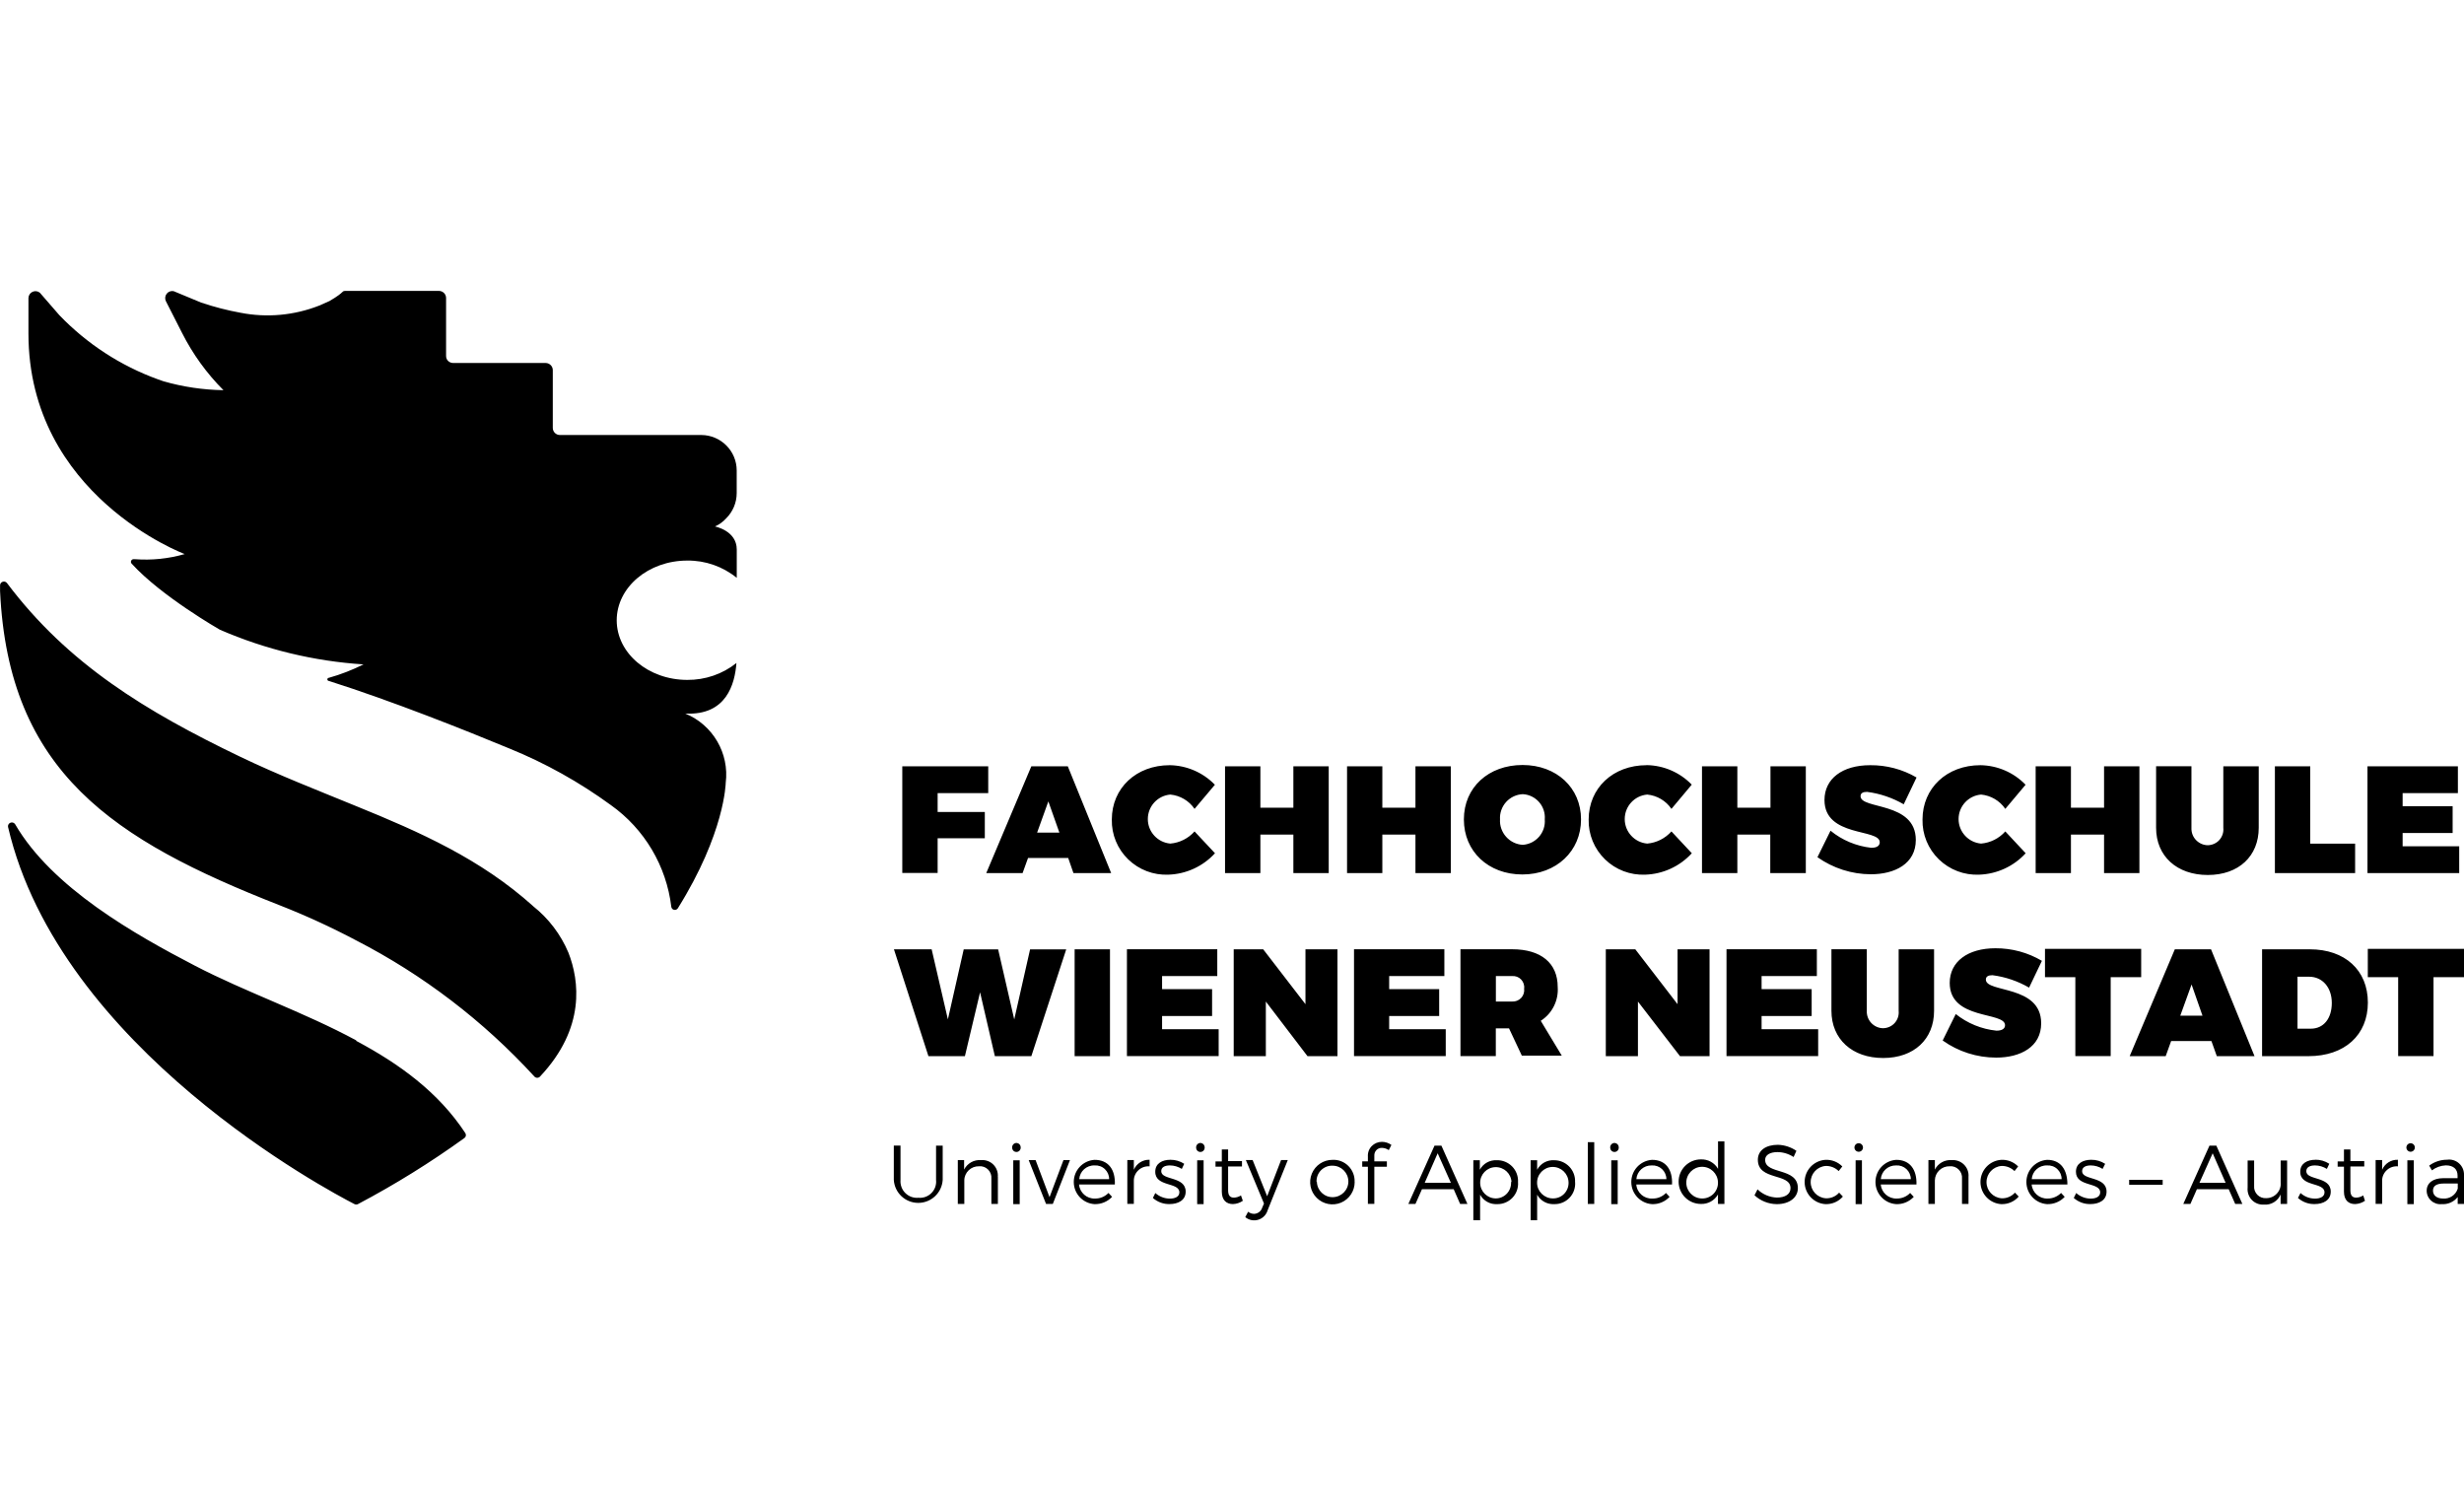<?xml version="1.0" encoding="UTF-8"?>
<svg id="ar" data-name="fhwienerneustadt" xmlns="http://www.w3.org/2000/svg" width="375" height="230" viewBox="0 0 375 230">
  <path d="M54.21,158.4c6.56,3.5,12.52,7.81,16.61,14.04.16.25.1.58-.14.75-5.16,3.72-10.57,7.08-16.19,10.05-.17.09-.37.09-.55,0-3.73-1.92-44.85-23.62-52.72-57.41-.04-.27.12-.54.38-.63.26-.1.55,0,.7.23,5.63,9.69,18.28,16.81,27.36,21.53,7.66,3.99,16.58,7.06,24.56,11.37M81.15,137.91c-7.98-7.18-17.22-11.28-26.94-15.23-5.84-2.4-11.81-4.71-17.68-7.53-14.35-6.9-26.19-14.09-35.46-26.41-.15-.2-.41-.29-.65-.21-.24.07-.41.29-.41.54v.89c1.28,27.53,17.22,37.88,42.51,47.79,4,1.57,7.9,3.36,11.7,5.37,10.18,5.24,19.36,12.25,27.1,20.7.11.13.27.2.44.2s.33-.07.44-.2c6.95-7.39,5.96-14.61,4.31-18.84-1.17-2.78-3.02-5.21-5.38-7.08M112.12,75.09v-3.49c0-2.97-2.41-5.38-5.38-5.4h-21.53c-.59,0-1.08-.48-1.08-1.08v-8.8c0-.59-.49-1.07-1.08-1.08h-14.08c-.29,0-.56-.11-.77-.31s-.31-.48-.31-.77v-8.81c0-.6-.49-1.08-1.09-1.08h-14.01c-.99,0,0,0-2.64,1.54-.55.26-1.08.49-1.58.7-3.8,1.49-7.94,1.87-11.94,1.09-2.04-.37-4.05-.89-6.01-1.55l-4.19-1.74c-.4-.08-.81.07-1.06.39-.25.32-.3.75-.13,1.12l2.45,4.81c1.63,3.23,3.76,6.19,6.32,8.75-3.08-.05-6.15-.5-9.11-1.35l-.86-.3c-5.68-2.06-10.81-5.4-15-9.76l-2.97-3.42c-.32-.26-.75-.31-1.12-.14-.37.17-.61.54-.62.95v5.38c0,24.71,23.78,33.58,23.78,33.58-2.46.71-5.03.97-7.58.78h-.11c-.18-.03-.35.05-.44.2-.09.16-.07.35.06.48,4.52,4.97,13.42,10.05,13.42,10.05,6.93,3.01,14.33,4.8,21.87,5.28-1.69.84-3.45,1.53-5.27,2.04-.13,0-.24.11-.24.24s.11.24.24.24c9.56,3.03,20.84,7.53,27.47,10.28,5.48,2.23,10.66,5.12,15.44,8.61,5.12,3.64,8.46,9.27,9.2,15.5.04.22.2.4.42.44.22.05.44-.04.57-.23,7.18-11.48,7.29-19.09,7.29-19.09.57-4.5-1.96-8.83-6.16-10.55,6.26.33,7.55-4.48,7.79-7.69-2.12,1.69-4.76,2.59-7.48,2.57-5.93,0-10.74-4.06-10.74-9.07s4.81-9.09,10.74-9.09c2.74-.03,5.41.9,7.53,2.63v-3.63h0v-.69c0-2.87-3.32-3.5-3.32-3.5.64-.28,1.22-.7,1.69-1.22,1.03-1.01,1.62-2.4,1.62-3.85M150.4,120.7v-4.08h-13.08v16.23h5.38v-5.28h7.18v-4h-7.18v-2.87h7.69ZM162.57,130.57l.8,2.3h5.74l-6.6-16.25h-5.55l-6.86,16.25h5.53l.83-2.3h6.11ZM161.23,126.71h-3.39l1.71-4.75,1.68,4.75ZM184.89,119.42c-1.81-1.86-4.28-2.93-6.87-2.97-5.1,0-8.81,3.49-8.81,8.27-.05,2.28.85,4.47,2.49,6.06s3.85,2.43,6.13,2.33c2.7-.09,5.25-1.26,7.08-3.26l-3.11-3.32c-.95,1.07-2.27,1.73-3.69,1.85-1.93-.17-3.42-1.79-3.42-3.73s1.48-3.56,3.42-3.73c1.49.14,2.85.94,3.69,2.18l3.11-3.69h0ZM202.22,132.87v-16.25h-5.38v6.3h-5.02v-6.3h-5.38v16.25h5.38v-5.86h5.02v5.86h5.38ZM220.8,132.87v-16.25h-5.38v6.3h-5.04v-6.3h-5.37v16.25h5.37v-5.86h5.04v5.86h5.38ZM231.72,116.42c-5.17,0-8.93,3.4-8.93,8.28s3.72,8.38,8.9,8.38,8.93-3.56,8.93-8.38-3.73-8.28-8.9-8.28ZM228.29,124.7c-.06-.97.28-1.93.93-2.65.65-.72,1.57-1.15,2.54-1.19.96.05,1.85.49,2.48,1.21.63.72.94,1.67.86,2.62.08.96-.23,1.91-.86,2.64s-1.52,1.17-2.48,1.24c-.97-.05-1.89-.49-2.54-1.22-.65-.73-.99-1.68-.93-2.66h0ZM250.59,116.45c-5.11,0-8.81,3.49-8.81,8.27-.05,2.28.85,4.47,2.49,6.06,1.63,1.59,3.85,2.43,6.13,2.33,2.7-.09,5.25-1.26,7.08-3.26l-3.1-3.32c-.95,1.06-2.27,1.73-3.69,1.85-1.93-.17-3.42-1.79-3.42-3.73s1.48-3.56,3.42-3.73c1.49.14,2.85.94,3.69,2.18l3.09-3.69c-1.8-1.86-4.27-2.93-6.86-2.97ZM274.83,132.87v-16.25h-5.38v6.3h-5.04v-6.3h-5.38v16.25h5.38v-5.86h5.01v5.86h5.41ZM291.68,118.32c-2.14-1.25-4.58-1.89-7.06-1.87-4.22,0-6.95,2.05-6.95,5.3,0,5.7,8.41,4.32,8.41,6.42,0,.59-.5.85-1.29.85-2.27-.25-4.43-1.15-6.2-2.6l-1.99,4.03c2.38,1.68,5.21,2.59,8.12,2.6,3.67,0,6.85-1.61,6.85-5.22,0-5.88-8.41-4.61-8.41-6.66,0-.49.39-.66.99-.66,1.97.25,3.87.9,5.58,1.89l1.95-4.08h0ZM308.27,119.42c-1.81-1.87-4.28-2.93-6.87-2.97-5.11,0-8.81,3.49-8.81,8.27-.05,2.28.85,4.47,2.49,6.06s3.85,2.43,6.13,2.33c2.7-.09,5.25-1.26,7.08-3.26l-3.1-3.32c-.95,1.07-2.27,1.73-3.69,1.85-1.93-.17-3.42-1.79-3.42-3.73s1.48-3.56,3.42-3.73c1.49.14,2.85.94,3.69,2.18l3.1-3.69h0ZM325.6,132.87v-16.25h-5.38v6.3h-5.04v-6.3h-5.37v16.25h5.37v-5.86h5.04v5.86h5.38ZM343.75,116.62h-5.38v9.37c.07.67-.15,1.33-.59,1.83-.44.5-1.08.79-1.75.81-.69,0-1.34-.29-1.82-.79s-.72-1.17-.69-1.86v-9.37h-5.38v9.37c0,4.31,3.16,7.18,7.87,7.18s7.75-2.87,7.75-7.18v-9.37ZM351.6,128.39v-11.77h-5.38v16.25h12.21v-4.48h-6.83ZM374.07,120.7v-4.08h-13.76v16.25h13.96v-4.08h-8.61v-2.02h7.61v-4.08h-7.61v-1.99h8.41ZM156.96,160.74l5.31-16.26h-5.5l-2.41,10.66-2.45-10.66h-5.24l-2.41,10.65-2.47-10.66h-5.74l5.25,16.26h5.55l2.31-9.72,2.25,9.72h5.54ZM168.93,160.73v-16.26h-5.38v16.26h5.38ZM185.26,148.54v-4.08h-13.75v16.26h13.96v-4.09h-8.61v-2.01h7.61v-4.09h-7.61v-1.99h8.4ZM203.55,160.73v-16.26h-4.87v8.35l-6.43-8.35h-4.49v16.26h4.89v-8.31l6.34,8.31h4.55ZM219.82,148.54v-4.08h-13.75v16.26h13.96v-4.09h-8.61v-2.01h7.61v-4.09h-7.61v-1.99h8.4ZM231.62,160.65h6.07l-3.2-5.3c1.74-1.11,2.73-3.09,2.58-5.15,0-3.63-2.54-5.74-6.95-5.74h-7.85v16.26h5.38v-4.22h2.01l1.95,4.15ZM227.66,152.42v-3.88h2.47c.51-.04,1.02.15,1.37.52s.53.88.46,1.39c.07.52-.1,1.04-.45,1.42-.36.38-.86.58-1.39.55h-2.47ZM260.18,160.73v-16.26h-4.87v8.35l-6.43-8.35h-4.49v16.26h4.89v-8.31l6.4,8.31h4.49ZM276.51,148.54v-4.08h-13.75v16.26h13.95v-4.09h-8.61v-2.01h7.62v-4.09h-7.62v-1.99h8.41ZM294.34,144.47h-5.38v9.37c.07.67-.15,1.33-.59,1.83-.44.5-1.08.79-1.75.81-.69,0-1.34-.29-1.82-.79-.47-.5-.72-1.17-.69-1.86v-9.37h-5.38v9.37c0,4.31,3.16,7.18,7.87,7.18s7.75-2.87,7.75-7.18v-9.37ZM310.77,146.23c-2.14-1.27-4.59-1.93-7.08-1.92-4.22,0-6.96,2.04-6.96,5.28,0,5.71,8.42,4.32,8.42,6.43,0,.57-.52.83-1.31.83-2.26-.23-4.41-1.11-6.19-2.53l-1.99,4.03c2.38,1.69,5.22,2.6,8.14,2.6,3.67,0,6.85-1.61,6.85-5.22,0-5.88-8.42-4.61-8.42-6.65,0-.49.4-.67,1-.67,1.97.25,3.87.9,5.58,1.89l1.95-4.08h0ZM325.87,148.71v-4.31h-14.64v4.31h4.62v12.01h5.38v-12.01h4.64ZM336.56,158.43l.82,2.3h5.74l-6.62-16.26h-5.51l-6.87,16.26h5.48l.83-2.3h6.13ZM335.21,154.57h-3.39l1.72-4.75,1.66,4.75ZM344.27,144.47v16.26h7.06c5.5,0,9.04-3.21,9.04-8.15s-3.49-8.11-8.84-8.11h-7.26ZM349.65,148.64h1.77c2.02,0,3.46,1.61,3.46,3.99s-1.25,3.92-3.2,3.92h-2.02v-7.91ZM375,148.71v-4.31h-14.64v4.31h4.62v12.01h5.38v-12.01h4.64ZM143.48,174.35h-1.02v5.22c.08.74-.18,1.47-.7,1.99-.52.53-1.25.79-1.98.72-.74.07-1.47-.19-2-.72-.53-.52-.79-1.26-.73-2v-5.22h-1.02v5.22c.12,1.97,1.75,3.5,3.72,3.5s3.6-1.53,3.72-3.5v-5.22ZM151.86,179.1c.06-.69-.19-1.38-.68-1.87-.49-.49-1.18-.74-1.87-.68-1.07-.09-2.09.48-2.58,1.44v-1.44h-.96v6.67h.99v-3.59c0-.58.25-1.14.67-1.54.42-.4.99-.62,1.57-.6.51-.05,1.02.13,1.38.5.36.36.55.87.5,1.38v3.85h.99v-4.12h0ZM155.34,174.63c0-.18-.06-.35-.18-.48-.12-.13-.29-.2-.47-.21-.18,0-.35.08-.47.21-.12.13-.19.3-.18.48,0,.18.06.35.18.48.12.13.29.2.47.2.18,0,.35-.07.47-.2s.19-.3.18-.48h0ZM155.19,183.25v-6.67h-.98v6.67h.98ZM160.23,183.22l2.61-6.67h-.99l-2.12,5.64-2.12-5.64h-1.05l2.64,6.67h1.03ZM166.57,176.51c-1.77.12-3.15,1.59-3.15,3.37s1.38,3.25,3.15,3.37c1.01.03,1.99-.37,2.68-1.11l-.55-.59c-.54.56-1.29.87-2.07.85-1.24.04-2.3-.9-2.41-2.14h5.45c.09-2.27-.98-3.76-3.11-3.75ZM164.25,179.46c.08-1.21,1.11-2.14,2.33-2.1.58-.04,1.15.16,1.57.56s.66.95.65,1.53h-4.55ZM172.56,176.54h-.99v6.67h.99v-3.55c0-.61.27-1.19.73-1.6.45-.41,1.06-.61,1.67-.56v-1c-1.04-.04-1.99.57-2.4,1.52v-1.48ZM180.24,177.12c-.63-.41-1.36-.63-2.11-.62-1.22,0-2.31.53-2.31,1.82-.01,2.35,3.67,1.54,3.67,3.14,0,.66-.66.95-1.44.95-.82,0-1.61-.31-2.22-.85l-.37.75c.7.62,1.62.96,2.55.93,1.28,0,2.44-.57,2.44-1.89,0-2.38-3.72-1.68-3.72-3.11,0-.62.56-.88,1.32-.88.64,0,1.26.19,1.81.53l.37-.78h0ZM183.34,174.63c0-.18-.06-.35-.18-.48-.12-.13-.29-.2-.47-.21-.18,0-.35.08-.47.21-.12.13-.19.3-.18.48,0,.18.06.35.18.48s.29.2.47.2c.18,0,.35-.07.47-.2s.19-.3.18-.48h0ZM183.18,183.25v-6.67h-.98v6.67h.98ZM188.86,181.93c-.32.2-.69.32-1.06.33-.57,0-.89-.3-.89-1.11v-3.63h2.11v-.82h-2.11v-1.77h-.96v1.82h-.96v.8h.96v3.8c0,1.32.73,1.89,1.69,1.89.54-.02,1.07-.19,1.51-.5l-.29-.83ZM195.97,176.54h-1l-2.12,5.51-2.21-5.51h-1.03l2.76,6.62-.27.62c-.16.54-.65.92-1.22.95-.34,0-.66-.11-.93-.32l-.43.82c.56.46,1.31.61,1.99.39.69-.21,1.22-.76,1.42-1.45l3.06-7.62ZM206.16,179.87c.04-.91-.31-1.79-.95-2.43-.64-.64-1.53-.98-2.43-.93-1.37,0-2.61.83-3.13,2.1-.52,1.27-.23,2.73.75,3.69.97.97,2.44,1.25,3.7.72,1.26-.53,2.08-1.78,2.07-3.15h0ZM200.37,179.89c-.04-.66.2-1.31.67-1.79.47-.47,1.11-.73,1.77-.7,1.31,0,2.38,1.06,2.4,2.37s-1.04,2.39-2.35,2.42c-1.31.03-2.4-1.01-2.44-2.32h-.04ZM209.48,175.02c.22-.23.54-.35.86-.33.37.01.72.13,1.02.34l.4-.79c-.42-.3-.92-.47-1.44-.47-.59,0-1.15.23-1.56.65s-.62,1-.58,1.59v.73h-.86v.82h.86v5.65h.98v-5.65h1.91v-.82h-1.91v-.86c-.02-.32.1-.63.32-.86ZM221.24,180.98l.98,2.24h1.11l-3.96-8.87h-1.05l-3.98,8.87h1.08l.99-2.24h4.84ZM220.81,180h-3.98l1.97-4.49,2.01,4.49ZM231.03,179.9c.05-.88-.27-1.74-.89-2.38-.62-.63-1.47-.98-2.35-.95-1.06-.06-2.06.5-2.57,1.44v-1.44h-.99v9.13h1.03v-3.89c.51.94,1.52,1.5,2.58,1.44.88.02,1.73-.33,2.34-.97.61-.64.92-1.5.85-2.38h0ZM229.97,179.87c.04.65-.18,1.28-.62,1.76s-1.06.75-1.7.75c-1.3,0-2.36-1.05-2.38-2.35s1.01-2.38,2.32-2.41,2.39.98,2.45,2.28l-.06-.03ZM239.71,179.9c.05-.87-.27-1.73-.88-2.36-.61-.63-1.45-.98-2.32-.97-1.06-.06-2.06.5-2.57,1.44v-1.44h-.99v9.13h.99v-3.89c.51.94,1.53,1.5,2.6,1.44.88.02,1.72-.33,2.33-.97s.91-1.5.85-2.37h0ZM238.72,179.87c.04.66-.19,1.3-.64,1.78-.45.48-1.08.74-1.74.73-1.31,0-2.39-1.05-2.41-2.36-.02-1.31,1.02-2.4,2.33-2.43s2.41,1,2.46,2.31v-.03ZM242.63,183.22v-9.4h-.98v9.4h.98ZM246.36,174.63c0-.18-.06-.35-.18-.48-.12-.13-.29-.2-.47-.21-.18,0-.35.08-.47.21-.12.13-.19.3-.18.48,0,.18.06.35.18.48s.29.2.47.2c.18,0,.35-.07.47-.2s.19-.3.18-.48h0ZM246.2,183.25v-6.67h-.98v6.67h.98ZM251.42,176.51c-1.77.12-3.15,1.59-3.15,3.37s1.38,3.25,3.15,3.37c1.01.04,1.99-.37,2.68-1.11l-.55-.59c-.54.56-1.29.87-2.07.85-1.26.07-2.35-.88-2.45-2.14h5.44c.1-2.27-.96-3.76-3.06-3.75ZM249.04,179.46c.09-1.21,1.11-2.13,2.33-2.1.58-.04,1.15.16,1.58.56.42.4.66.95.66,1.53h-4.56ZM262.45,173.7h-.98v4.18c-.53-.93-1.54-1.48-2.61-1.44-1.87,0-3.39,1.52-3.39,3.39s1.52,3.39,3.39,3.39c1.07.04,2.07-.51,2.6-1.44v1.44h.98v-9.52ZM261.46,179.9c.03.66-.21,1.29-.67,1.77-.46.47-1.09.73-1.74.72-1.32,0-2.4-1.07-2.41-2.39s1.04-2.41,2.36-2.43c1.32-.03,2.42,1.02,2.46,2.34h0ZM273.4,175.14c-.83-.57-1.81-.89-2.81-.92-1.84,0-3.06.85-3.06,2.28,0,3.21,4.97,1.97,4.97,4.31,0,.92-.79,1.44-2.08,1.44-1.1-.04-2.15-.48-2.94-1.25l-.46.9c.92.86,2.14,1.34,3.4,1.35,1.89,0,3.2-.99,3.2-2.43.01-3.21-4.98-2.02-4.98-4.31,0-.75.75-1.18,1.89-1.18.87.01,1.71.27,2.44.75l.43-.95h0ZM280.37,177.5c-.68-.68-1.61-1.04-2.57-.99-1.77.12-3.15,1.59-3.15,3.37s1.38,3.25,3.15,3.37c1.02.04,2-.38,2.67-1.15l-.57-.6c-.52.59-1.27.9-2.05.86-1.29-.1-2.28-1.17-2.28-2.46s.99-2.36,2.28-2.46c.74-.02,1.45.26,1.98.78l.55-.7h0ZM283.53,174.63c0-.36-.29-.65-.65-.65s-.65.29-.65.65.29.65.65.65.65-.29.65-.65h0ZM283.37,183.25v-6.67h-.96v6.67h.96ZM288.58,176.51c-1.77.12-3.15,1.59-3.15,3.37s1.38,3.25,3.15,3.37c1.01.04,1.99-.37,2.68-1.11l-.55-.59c-.54.56-1.28.86-2.05.85-1.25.04-2.31-.9-2.43-2.14h5.44c.07-2.27-.99-3.76-3.1-3.75ZM286.24,179.46c.09-1.21,1.11-2.13,2.33-2.1.58-.04,1.15.16,1.58.56.42.4.66.95.66,1.53h-4.56ZM299.59,179.1c.06-.69-.19-1.37-.68-1.86-.49-.49-1.17-.74-1.86-.69-1.07-.09-2.09.48-2.58,1.44v-1.44h-.98v6.67h.98v-3.59c.01-.58.26-1.14.68-1.54.42-.4.99-.62,1.57-.6.51-.05,1.02.13,1.38.5.36.36.55.87.5,1.38v3.85h.99v-4.12h0ZM307.13,177.5c-.68-.68-1.61-1.04-2.57-.99-1.77.12-3.15,1.59-3.15,3.37s1.38,3.25,3.15,3.37c1.02.04,2-.38,2.67-1.15l-.57-.6c-.52.58-1.27.9-2.05.86-1.29-.1-2.28-1.17-2.28-2.46s.99-2.36,2.28-2.46c.74-.02,1.45.26,1.98.78l.55-.7h0ZM311.55,176.51c-1.77.12-3.15,1.59-3.15,3.37s1.38,3.25,3.15,3.37c1.01.03,1.99-.37,2.68-1.11l-.55-.59c-.55.55-1.29.86-2.07.85-1.24.04-2.3-.9-2.41-2.14h5.44c0-2.27-1.02-3.76-3.1-3.75ZM309.21,179.46c.08-1.21,1.11-2.14,2.33-2.1.58-.04,1.15.16,1.57.56s.66.95.65,1.53h-4.55ZM320.39,177.12c-.63-.41-1.37-.63-2.12-.62-1.22,0-2.33.53-2.33,1.82,0,2.35,3.69,1.54,3.69,3.14,0,.66-.65.95-1.44.95-.81,0-1.6-.31-2.21-.85l-.37.75c.7.62,1.62.96,2.55.93,1.28,0,2.44-.57,2.44-1.89,0-2.38-3.72-1.68-3.72-3.11,0-.62.56-.88,1.31-.88.64,0,1.27.19,1.81.53l.39-.78h0ZM329.14,180.3v-.75h-5.1v.75h5.1ZM339.19,180.98l.99,2.24h1.09l-3.96-8.87h-1.05l-3.98,8.87h1.08l.99-2.24h4.84ZM338.72,180h-3.98l2.01-4.49,1.97,4.49ZM348.09,176.61h-.99v3.29c.07.62-.13,1.24-.55,1.71-.42.47-1.01.73-1.64.73-.51.04-1.01-.15-1.36-.51s-.54-.86-.49-1.37v-3.85h-.99v4.12c-.07.69.16,1.38.64,1.88.48.5,1.16.76,1.85.71,1.09.09,2.11-.53,2.53-1.54v1.44h.99v-6.6ZM352.39,176.5c-1.21,0-2.31.53-2.31,1.82-.01,2.35,3.69,1.54,3.69,3.14,0,.66-.66.95-1.44.95-.82,0-1.6-.3-2.21-.85l-.39.75c.7.62,1.62.96,2.55.93,1.28,0,2.44-.57,2.44-1.89,0-2.38-3.72-1.68-3.72-3.11,0-.62.57-.88,1.32-.88.64,0,1.27.19,1.81.53l.37-.78c-.63-.41-1.37-.63-2.12-.62ZM359.66,181.93c-.32.2-.69.32-1.06.33-.57,0-.89-.3-.89-1.11v-3.63h2.11v-.82h-2.11v-1.77h-.98v1.82h-.96v.8h.96v3.8c0,1.32.72,1.89,1.69,1.89.54-.02,1.06-.19,1.51-.5l-.27-.83ZM362.54,176.54h-.99v6.67h.99v-3.55c0-.61.27-1.19.73-1.6.45-.41,1.06-.61,1.67-.56v-1c-1.04-.04-1.99.57-2.4,1.52v-1.48ZM367.52,174.63c0-.23-.12-.44-.32-.56s-.45-.12-.65,0c-.2.12-.32.33-.32.56s.12.44.32.56c.2.12.45.12.65,0,.2-.12.32-.33.32-.56h0ZM367.36,183.25v-6.67h-.98v6.67h.98ZM374.04,183.22h.96v-4.41c.02-.67-.25-1.31-.75-1.76-.5-.45-1.16-.65-1.82-.56-.98,0-1.94.31-2.73.9l.42.72c.61-.46,1.35-.73,2.11-.76,1.18,0,1.79.59,1.79,1.56v.39h-2.2c-1.56.01-2.5.75-2.5,1.91,0,.58.25,1.13.69,1.52.43.39,1.01.58,1.58.52.95.07,1.86-.33,2.45-1.08v1.03ZM374.04,180.91c-.3.95-1.23,1.57-2.22,1.49-.95,0-1.54-.47-1.54-1.21s.57-1.08,1.69-1.08h2.08v.79h-.01Z"/>
</svg>